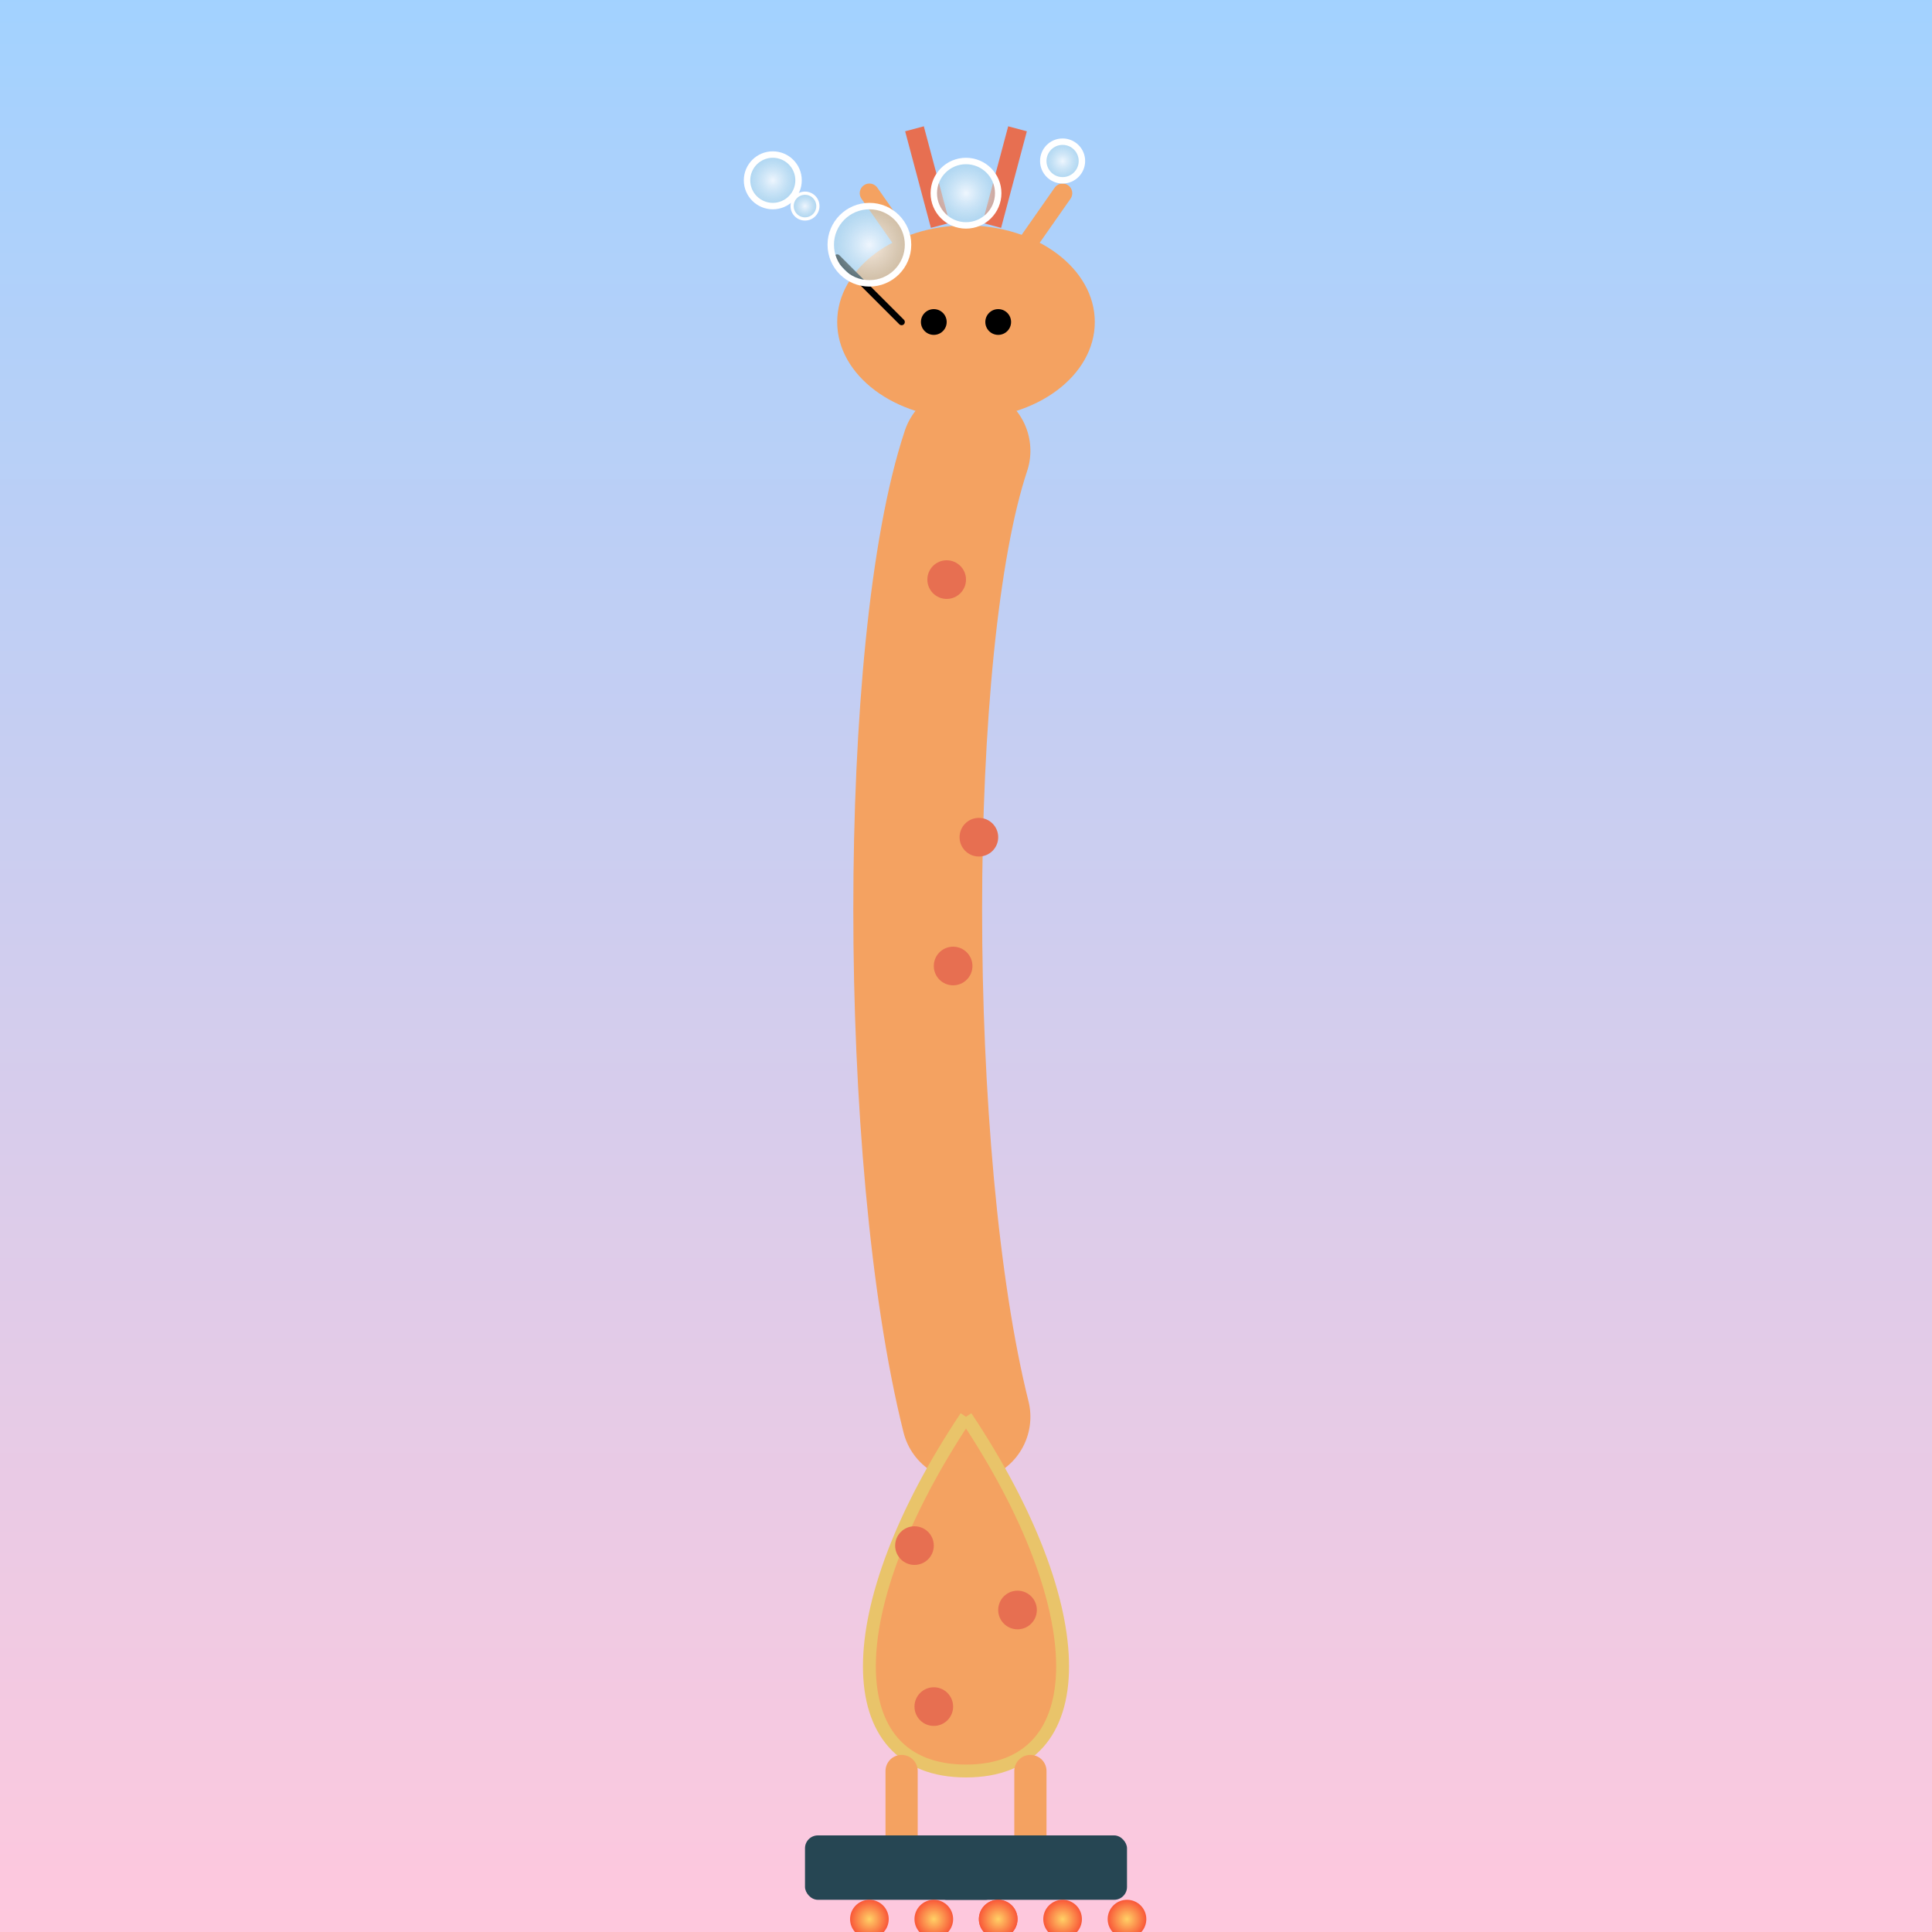 <svg xmlns="http://www.w3.org/2000/svg" viewBox="0 0 300 300">
  <rect x="0" y="0" width="300" height="300" fill="#333333" stroke="none"/>
  <defs>
    <linearGradient id="bgGradient" x1="0%" y1="0%" x2="0%" y2="100%">
      <stop offset="0%" stop-color="#a2d2ff"/>
      <stop offset="100%" stop-color="#ffc8dd"/>
    </linearGradient>
    <radialGradient id="bubbleGradient" cx="50%" cy="50%" r="50%" fx="50%" fy="50%">
      <stop offset="0%" stop-color="white" stop-opacity="0.8"/>
      <stop offset="100%" stop-color="lightblue" stop-opacity="0.5"/>
    </radialGradient>
    <radialGradient id="wheelGradient" cx="50%" cy="50%" r="50%">
      <stop offset="0%" stop-color="#ffd166"/>
      <stop offset="100%" stop-color="#f95738"/>
    </radialGradient>
  </defs>
  <rect x="0" y="0" width="300" height="300" fill="url(#bgGradient)"/>
  
  <g id="giraffe">
    <!-- Neck -->
    <g id="neck">
      <path d="M150,220 C140,180 140,100 150,70" stroke="#f4a261" stroke-width="20" fill="none" stroke-linecap="round"/>
      <circle cx="148" cy="150" r="3" fill="#e76f51"/>
      <circle cx="152" cy="130" r="3" fill="#e76f51"/>
      <circle cx="147" cy="90" r="3" fill="#e76f51"/>
    </g>
    <!-- Head -->
    <g id="head">
      <ellipse cx="150" cy="50" rx="20" ry="15" fill="#f4a261"/>
      <path d="M142,40 L135,30" stroke="#f4a261" stroke-width="3" stroke-linecap="round"/>
      <path d="M158,40 L165,30" stroke="#f4a261" stroke-width="3" stroke-linecap="round"/>
      <line x1="146" y1="35" x2="142" y2="20" stroke="#e76f51" stroke-width="3"/>
      <line x1="154" y1="35" x2="158" y2="20" stroke="#e76f51" stroke-width="3"/>
      <circle cx="145" cy="50" r="2" fill="#000"/>
      <circle cx="155" cy="50" r="2" fill="#000"/>
      <path d="M140,50 Q135,45 130,40" stroke="#000" stroke-width="1" fill="none" stroke-linecap="round"/>
    </g>
    <!-- Body -->
    <g id="body">
      <path d="M150,220 C130,250 130,275 150,275 C170,275 170,250 150,220" fill="#f4a261" stroke="#e9c46a" stroke-width="2"/>
      <circle cx="142" cy="240" r="3" fill="#e76f51"/>
      <circle cx="158" cy="250" r="3" fill="#e76f51"/>
      <circle cx="145" cy="265" r="3" fill="#e76f51"/>
    </g>
    <!-- Legs -->
    <g id="legs">
      <line x1="140" y1="275" x2="140" y2="290" stroke="#f4a261" stroke-width="5" stroke-linecap="round"/>
      <line x1="160" y1="275" x2="160" y2="290" stroke="#f4a261" stroke-width="5" stroke-linecap="round"/>
    </g>
    <!-- Roller Skates -->
    <g id="rollerSkates">
      <g id="skateLeft">
        <rect x="125" y="285" width="30" height="10" rx="2" ry="2" fill="#264653"/>
        <circle cx="135" cy="298" r="3" fill="url(#wheelGradient)"/>
        <circle cx="145" cy="298" r="3" fill="url(#wheelGradient)"/>
        <circle cx="155" cy="298" r="3" fill="url(#wheelGradient)"/>
      </g>
      <g id="skateRight">
        <rect x="145" y="285" width="30" height="10" rx="2" ry="2" fill="#264653"/>
        <circle cx="155" cy="298" r="3" fill="url(#wheelGradient)"/>
        <circle cx="165" cy="298" r="3" fill="url(#wheelGradient)"/>
        <circle cx="175" cy="298" r="3" fill="url(#wheelGradient)"/>
      </g>
    </g>
  </g>
  
  <!-- Bubbles -->
  <g id="bubbles">
    <circle cx="135" cy="38" r="6" fill="url(#bubbleGradient)" stroke="white" stroke-width="1"/>
    <circle cx="120" cy="28" r="4" fill="url(#bubbleGradient)" stroke="white" stroke-width="1"/>
    <circle cx="150" cy="30" r="5" fill="url(#bubbleGradient)" stroke="white" stroke-width="1"/>
    <circle cx="165" cy="25" r="3" fill="url(#bubbleGradient)" stroke="white" stroke-width="1"/>
    <circle cx="125" cy="32" r="2" fill="url(#bubbleGradient)" stroke="white" stroke-width="0.5"/>
  </g>
</svg>
